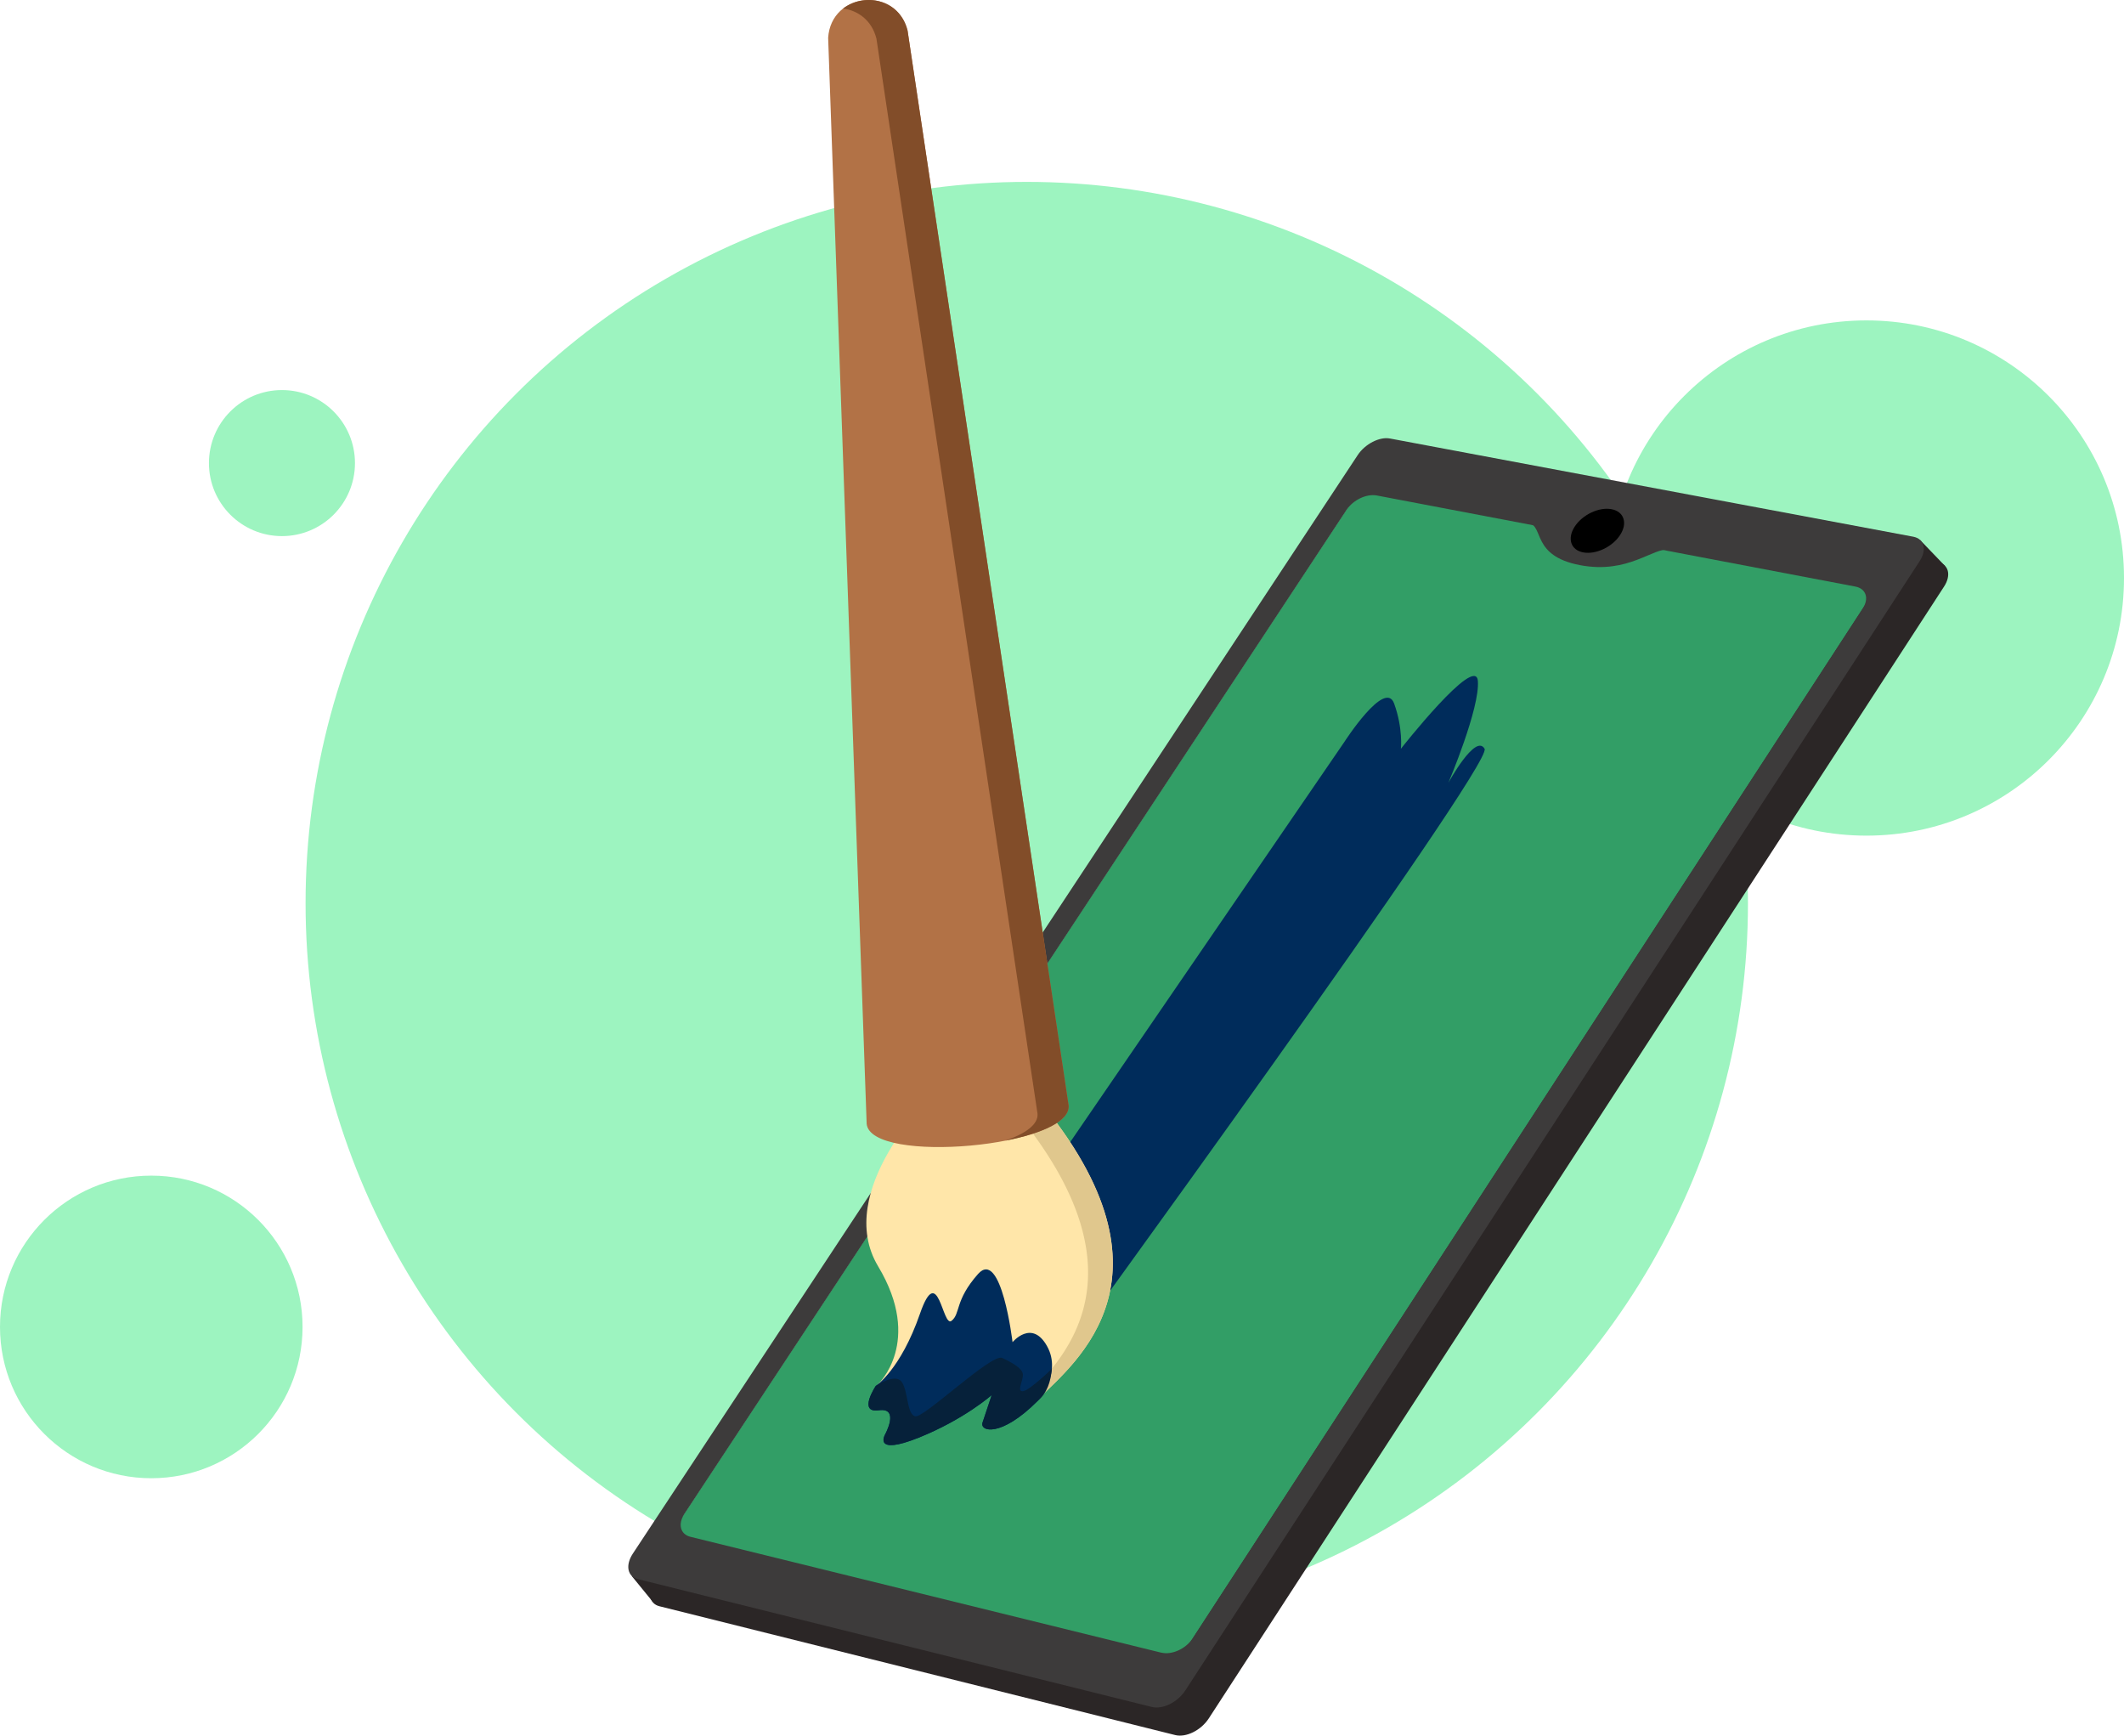 <svg id="Camada_1" data-name="Camada 1" xmlns="http://www.w3.org/2000/svg" viewBox="0 0 1730.34 1413.73"><defs><style>.cls-1{fill:#9df4c0;}.cls-2{fill:#2b2626;}.cls-3{fill:#329e66;}.cls-4{fill:#3d3b3b;}.cls-5{fill:#002c5b;}.cls-6{fill:#ffe6a9;}.cls-7{fill:#e0c78d;}.cls-8{fill:#06213a;}.cls-9{fill:#b27246;}.cls-10{fill:#824d29;}</style></defs><circle class="cls-1" cx="836.47" cy="735.69" r="587.53"/><circle class="cls-1" cx="123.24" cy="1080.83" r="123.24"/><circle class="cls-1" cx="1520.5" cy="470.82" r="209.84"/><circle class="cls-1" cx="229.7" cy="377.2" r="59.48"/><polygon class="cls-2" points="514.63 1283.7 531.45 1304.31 552.89 1299.92 535.74 1269.08 514.63 1283.7"/><polygon class="cls-2" points="1564.26 439.89 1584.56 460.99 1580.12 467.25 1554.52 456.95 1564.26 439.89"/><path class="cls-2" d="M1673.34,711l-427.64-80.6c-8.53-1.61-20.29,4.45-26.28,13.52L628.08,1540.69c-6.19,9.39-4.43,18.7,3.95,20.79l420.2,104.93c8.81,2.2,21-3.84,27.31-13.5l599.05-922C1684.66,721.58,1682.3,712.65,1673.34,711Z" transform="translate(-94.83 -253.14)"/><polygon class="cls-3" points="951.74 1365.27 537.67 1262.97 1114.81 388 1535.79 467.76 951.74 1365.27"/><path class="cls-4" d="M1653.49,690.31l-426.37-80c-8.51-1.59-20.24,4.46-26.22,13.51L610.37,1518.62c-6.19,9.37-4.43,18.64,3.93,20.72l418.93,104.19c8.78,2.18,21-3.86,27.25-13.49l598.23-919.85C1664.76,700.89,1662.42,692,1653.49,690.31Zm-612.57,909-383.67-94.4c-8.15-2-10.34-10.32-4.91-18.56l539.57-818c5.27-8,16.26-13.2,24.54-11.62l389.87,74.19c8.66,1.64,11.37,9.62,6,17.82l-546,839.06C1060.83,1596.2,1049.44,1601.36,1040.92,1599.26Z" transform="translate(-94.83 -253.14)"/><path class="cls-4" d="M1454.88,701c-12.91-2.59-33.08,20.11-73,12.45-39.73-7.61-29-32-41.92-34.31" transform="translate(-94.83 -253.14)"/><path d="M1414.62,689c-6.37,9.73-19.8,16-30,14.09s-13.24-11.39-6.88-21.1,19.76-16,29.94-14.09S1421,679.29,1414.62,689Z" transform="translate(-94.83 -253.14)"/><path class="cls-5" d="M828.66,1384.83,1190,857.51s33.19-51.62,40.56-31.34,5.53,36.87,5.53,36.87,60.85-77.43,62.69-55.31-24,83-24,83,22.13-40.56,29.5-27.66-354,508.88-354,508.88Z" transform="translate(-94.83 -253.14)"/><path class="cls-6" d="M854.48,1144.93s-81.13,78.26-44.25,139.72,0,95.88,0,95.88-14.75,22.12,2.45,19.66,4.92,19.67,4.92,19.67-9.83,17.21,27,2.46,59-34.42,59-34.42L896.27,1410c-2.46,7.37,14.75,12.29,44.25-17.21s124.14-101.61-6.15-251.57" transform="translate(-94.83 -253.14)"/><path class="cls-7" d="M934.37,1141.25l-79.89,3.68s-2.65,2.56-6.76,7.09l66.5-3.07c130.3,150,35.65,222.07,6.15,251.57a117.45,117.45,0,0,1-18.09,15.12c7.26.19,20.53-5.11,38.24-22.82C970,1363.32,1064.66,1291.21,934.37,1141.25Z" transform="translate(-94.83 -253.14)"/><path class="cls-7" d="M883.49,1395.6s-18.74,16.66-50.47,30.81c3.23-.94,7.07-2.27,11.62-4.09a239,239,0,0,0,36-18C882.2,1399.5,883.49,1395.6,883.49,1395.6Z" transform="translate(-94.83 -253.14)"/><path class="cls-5" d="M844.3,1323.2c-15.84,45.75-36,58.8-36,58.8s-14.91,22.36,2.48,19.87,5,19.88,5,19.88-9.94,17.39,27.33,2.48,59.62-34.78,59.62-34.78l-7.45,22.36c-2.49,7.45,14.9,12.42,44.72-17.39,0,0,20.28-22.36,7.86-44.72s-28.15-3.31-28.15-3.31-9.11-77-28.16-55.48S877.42,1323.2,870,1329,859.21,1280.14,844.3,1323.2Z" transform="translate(-94.83 -253.14)"/><path class="cls-8" d="M940,1394.42c-29.82,29.81-47.21,24.84-44.72,17.39l7.45-22.36s-22.36,19.88-59.62,34.78-27.33-2.48-27.33-2.48,12.42-22.36-5-19.88-2.48-19.87-2.48-19.87,15.83-10.78,21.16-3.22,4,26.66,11.12,28,62.22-51.56,70.66-47.56,16.45,8.45,16.89,13.34-5.33,14.22,0,13.77,23.56-18.22,23.56-18.22C950.85,1378.46,948,1387.76,940,1394.42Z" transform="translate(-94.83 -253.14)"/><path class="cls-9" d="M965.39,1153.54,834.17,277.94c-9.21-36.32-62.28-31.42-64.68,6l31.37,884.53C803.91,1202.14,968.44,1187.23,965.39,1153.54Z" transform="translate(-94.83 -253.14)"/><path class="cls-10" d="M965.39,1153.54,834.17,277.94c-6.59-26-35.63-30.87-52.5-17.84,12.09,1.56,23.37,9.52,27.16,24.51l131.22,875.6c.8,8.81-9.86,16.33-26.09,22C943.31,1176.52,966.55,1166.4,965.39,1153.54Z" transform="translate(-94.83 -253.14)"/></svg>